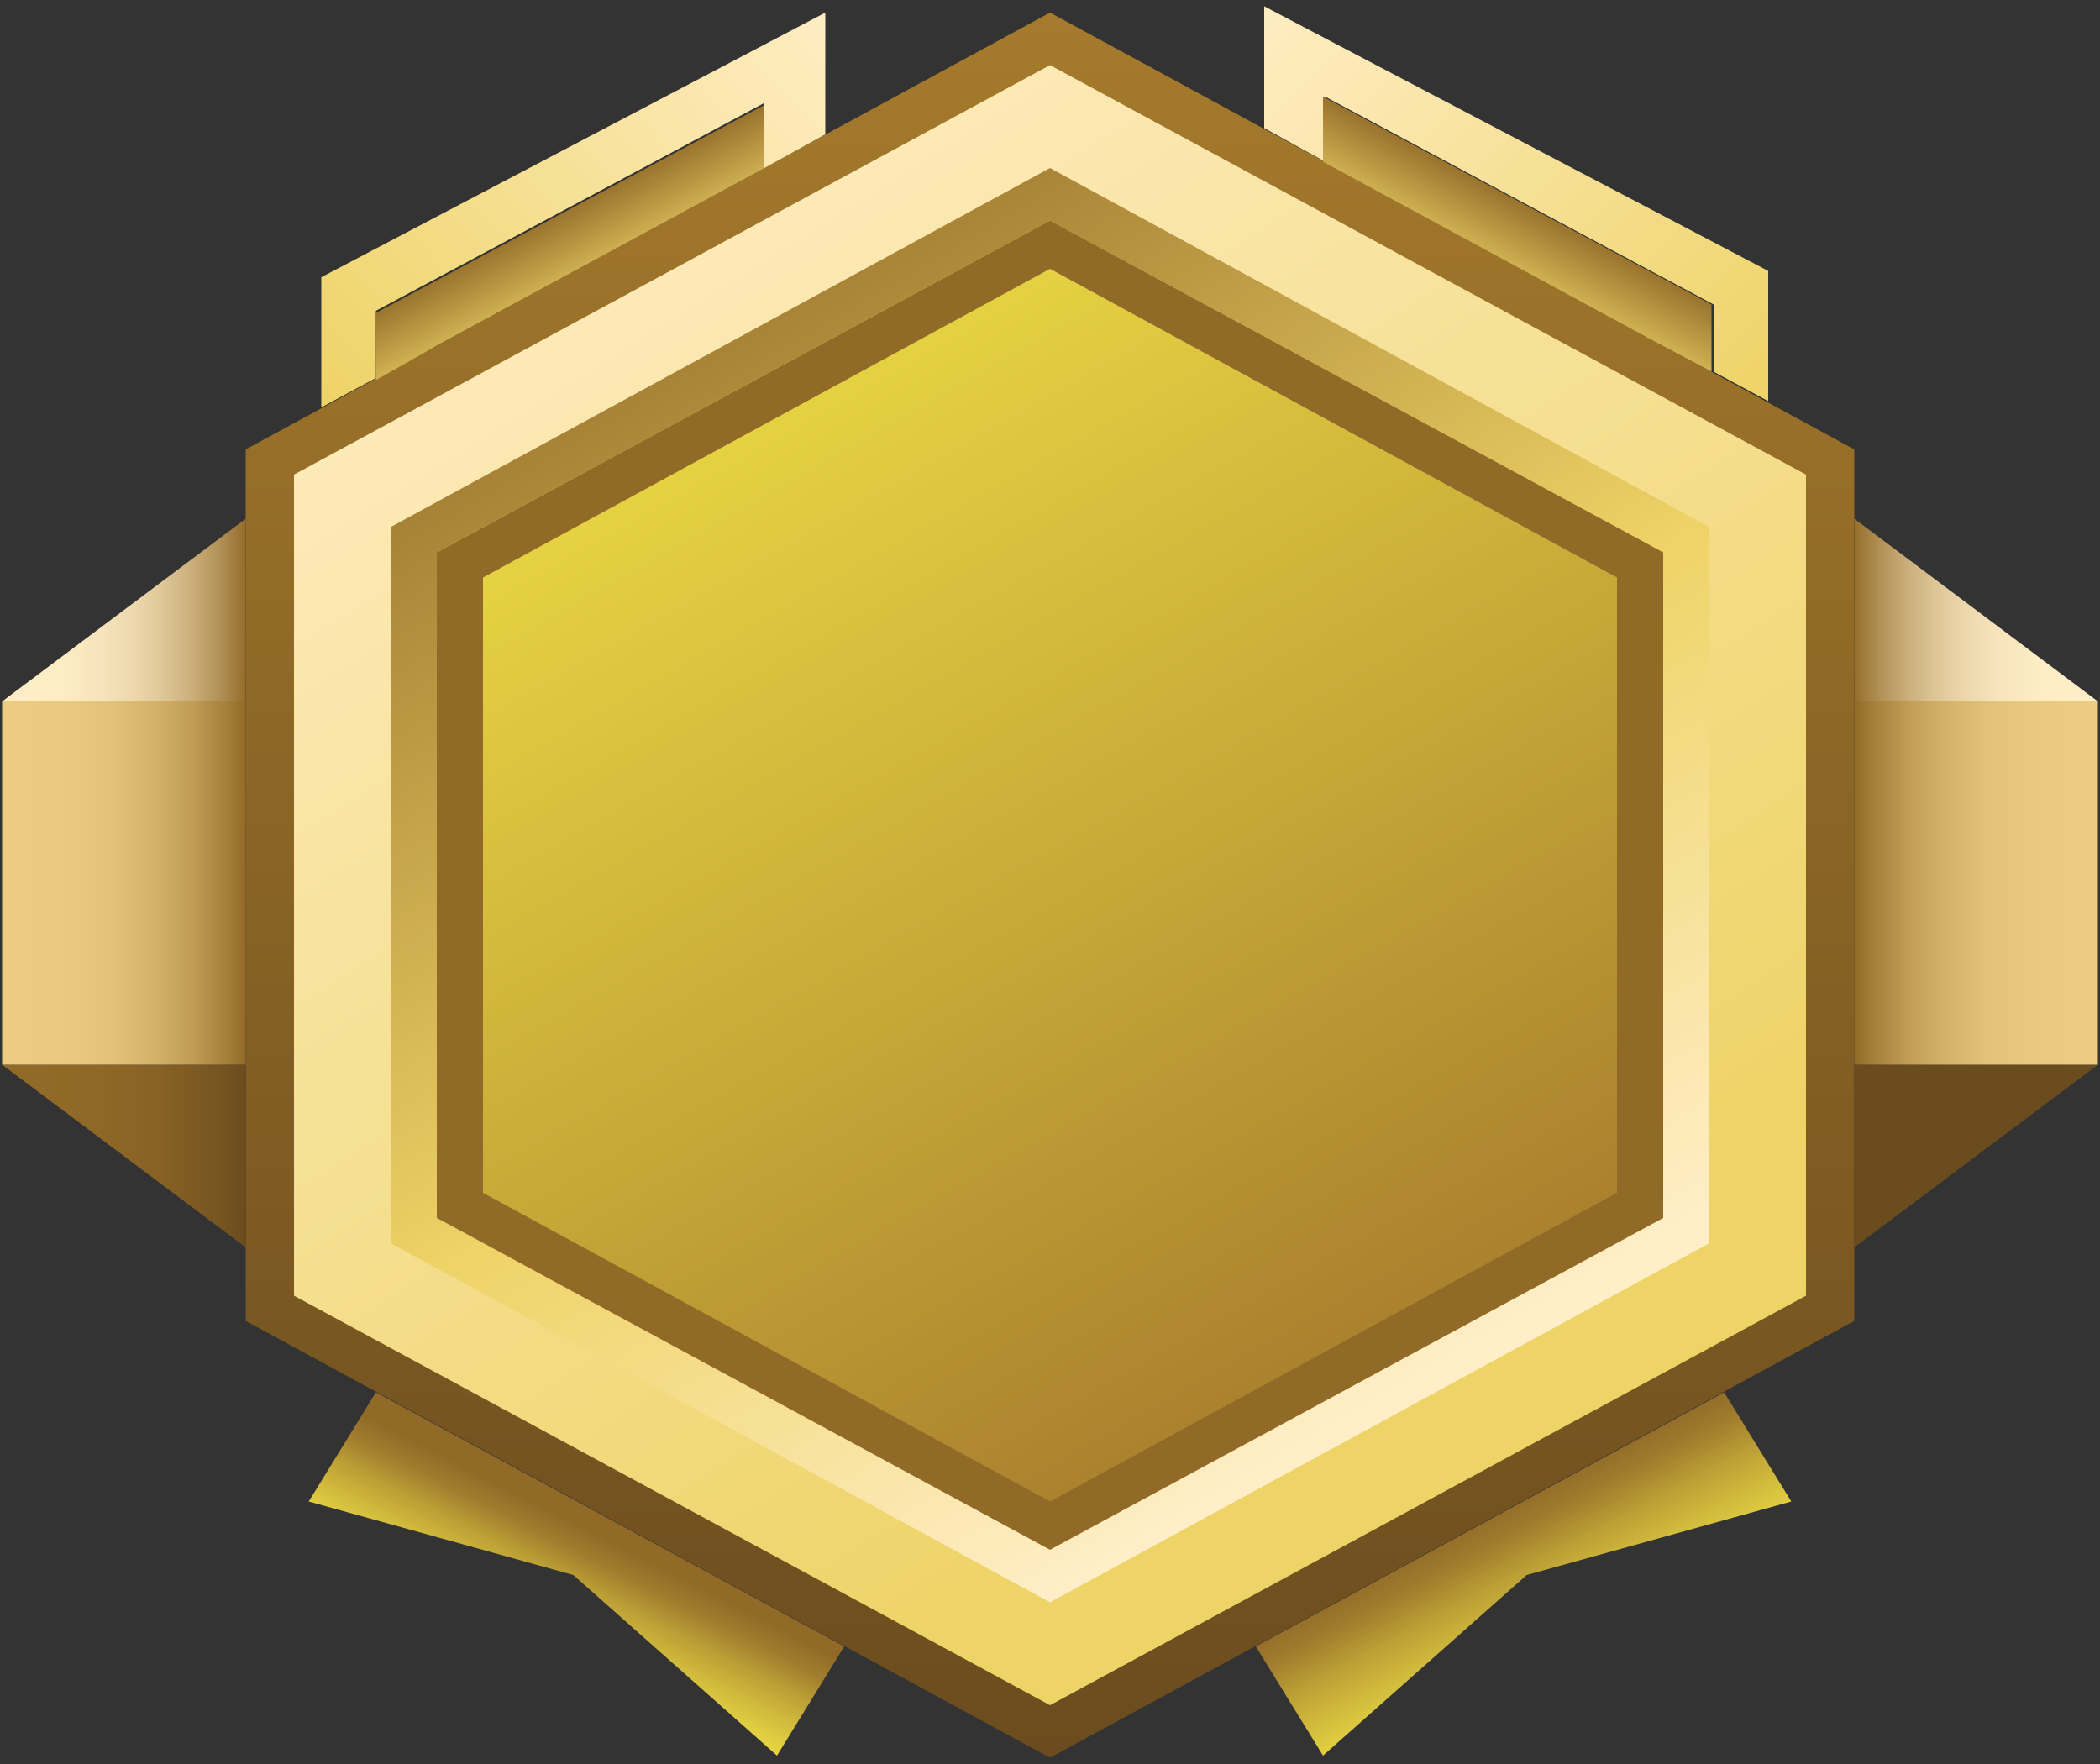 <?xml version="1.0" encoding="utf-8"?>
<!-- Generator: Adobe Illustrator 25.0.1, SVG Export Plug-In . SVG Version: 6.00 Build 0)  -->
<svg version="1.1" id="Capa_1" xmlns="http://www.w3.org/2000/svg" xmlns:xlink="http://www.w3.org/1999/xlink" x="0px" y="0px"
	 viewBox="0 0 100 84" style="enable-background:new 0 0 100 84;" xml:space="preserve">
<rect x="0" y="0" width="100" height="84" fill="#333333" stroke="none"/>
<style type="text/css">
	.st0{fill:url(#SVGID_1_);}
	.st1{fill:url(#SVGID_2_);}
	.st2{fill:url(#SVGID_3_);}
	.st3{fill:#926A28;}
	.st4{fill:url(#SVGID_4_);}
	.st5{fill:url(#SVGID_5_);}
	.st6{fill:url(#SVGID_6_);}
	.st7{fill:url(#SVGID_7_);}
	.st8{fill:url(#SVGID_8_);}
	.st9{fill:url(#SVGID_9_);}
	.st10{fill:url(#SVGID_10_);}
	.st11{fill:url(#SVGID_11_);}
	.st12{fill:url(#SVGID_12_);}
	.st13{fill:url(#SVGID_13_);}
	.st14{fill:url(#SVGID_14_);}
	.st15{fill:url(#SVGID_15_);}
	.st16{fill:url(#SVGID_16_);}
	.st17{fill:url(#SVGID_17_);}
	.st18{fill:url(#SVGID_18_);}
</style>
<linearGradient id="SVGID_1_" gradientUnits="userSpaceOnUse" x1="65.244" y1="17.109" x2="29.578" y2="79.673" gradientTransform="matrix(1 0 0 -1 0 86)">
	<stop  offset="0" style="stop-color:#A57A2C"/>
	<stop  offset="1" style="stop-color:#F6E948"/>
</linearGradient>
<path class="st0" d="M17.3,24.4v35.4L50,77.6l32.7-17.7V24.4L50,6.7L17.3,24.4z"/>
<linearGradient id="SVGID_2_" gradientUnits="userSpaceOnUse" x1="49.999" y1="2.326" x2="49.999" y2="85.382" gradientTransform="matrix(1 0 0 -1 0 86)">
	<stop  offset="0" style="stop-color:#6B4C1E"/>
	<stop  offset="1" style="stop-color:#A57A2C"/>
</linearGradient>
<path class="st1" d="M50,83.7L11.7,62.9V21.4L50,0.6l38.3,20.8v41.5L50,83.7z M17.9,59.6L50,77l32.1-17.4V24.7L50,7.3L17.9,24.7
	V59.6z"/>
<linearGradient id="SVGID_3_" gradientUnits="userSpaceOnUse" x1="66.715" y1="17.267" x2="24.365" y2="84.62" gradientTransform="matrix(1 0 0 -1 0 86)">
	<stop  offset="3.000000e-02" style="stop-color:#EED366"/>
	<stop  offset="1" style="stop-color:#FFEEC7"/>
</linearGradient>
<path class="st2" d="M50,81.2L14,61.7V22.6L50,3.1l36,19.5v39.1L50,81.2z M19.8,58.5L50,75l30.2-16.4V25.7L50,9.3L19.8,25.7V58.5z"
	/>
<path class="st3" d="M50,73.8L20.8,58V26.3L50,10.5l29.2,15.8V58L50,73.8z M23,56.8l27,14.7l27-14.7V27.5L50,12.8L23,27.5V56.8z"/>
<linearGradient id="SVGID_4_" gradientUnits="userSpaceOnUse" x1="64.924" y1="18.545" x2="29.677" y2="78.307" gradientTransform="matrix(1 0 0 -1 0 86)">
	<stop  offset="0" style="stop-color:#FFEEC7"/>
	<stop  offset="0.41" style="stop-color:#EED366"/>
	<stop  offset="1" style="stop-color:#926A28"/>
</linearGradient>
<path class="st4" d="M50,76.3L18.6,59.2V25.1L50,8l31.4,17.1v34.1L50,76.3z M20.8,58L50,73.8L79.2,58V26.3L50,10.5L20.8,26.3V58z"/>
<linearGradient id="SVGID_5_" gradientUnits="userSpaceOnUse" x1="28.435" y1="12.9" x2="24.018" y2="4.268" gradientTransform="matrix(1 0 0 -1 0 86)">
	<stop  offset="0" style="stop-color:#926A28"/>
	<stop  offset="0.12" style="stop-color:#A17D2D"/>
	<stop  offset="0.25" style="stop-color:#BB9E35"/>
	<stop  offset="0.385" style="stop-color:#D0B93C"/>
	<stop  offset="0.505" style="stop-color:#E1CF41"/>
	<stop  offset="0.635" style="stop-color:#EDDD45"/>
	<stop  offset="0.833" style="stop-color:#F4E647"/>
	<stop  offset="1" style="stop-color:#F6E948"/>
</linearGradient>
<path class="st5" d="M17.9,66.3l-3.2,5.2L27.3,75l9.7,8.6l3.2-5.2L17.9,66.3z"/>
<linearGradient id="SVGID_6_" gradientUnits="userSpaceOnUse" x1="70.945" y1="14.001" x2="76.896" y2="2.878" gradientTransform="matrix(1 0 0 -1 0 86)">
	<stop  offset="0" style="stop-color:#926A28"/>
	<stop  offset="0.12" style="stop-color:#A17D2D"/>
	<stop  offset="0.25" style="stop-color:#BB9E35"/>
	<stop  offset="0.385" style="stop-color:#D0B93C"/>
	<stop  offset="0.505" style="stop-color:#E1CF41"/>
	<stop  offset="0.635" style="stop-color:#EDDD45"/>
	<stop  offset="0.833" style="stop-color:#F4E647"/>
	<stop  offset="1" style="stop-color:#F6E948"/>
</linearGradient>
<path class="st6" d="M82.1,66.3l3.2,5.2L72.7,75l-9.7,8.6l-3.2-5.2L82.1,66.3z"/>
<linearGradient id="SVGID_7_" gradientUnits="userSpaceOnUse" x1="0.117" y1="56.961" x2="11.723" y2="56.961" gradientTransform="matrix(1 0 0 -1 0 86)">
	<stop  offset="0" style="stop-color:#FFEEC7"/>
	<stop  offset="0.24" style="stop-color:#FDECC4"/>
	<stop  offset="0.4" style="stop-color:#F7E4BC"/>
	<stop  offset="0.54" style="stop-color:#EDD8AD"/>
	<stop  offset="0.66" style="stop-color:#DEC697"/>
	<stop  offset="0.77" style="stop-color:#CCB07C"/>
	<stop  offset="0.88" style="stop-color:#B4945A"/>
	<stop  offset="0.98" style="stop-color:#9A7333"/>
	<stop  offset="1" style="stop-color:#926A28"/>
</linearGradient>
<path class="st7" d="M0.1,33.4h11.6v-8.7L0.1,33.4z"/>
<linearGradient id="SVGID_8_" gradientUnits="userSpaceOnUse" x1="99.862" y1="56.961" x2="88.255" y2="56.961" gradientTransform="matrix(1 0 0 -1 0 86)">
	<stop  offset="0" style="stop-color:#FFEEC7"/>
	<stop  offset="0.24" style="stop-color:#FDECC4"/>
	<stop  offset="0.4" style="stop-color:#F7E4BC"/>
	<stop  offset="0.54" style="stop-color:#EDD8AD"/>
	<stop  offset="0.66" style="stop-color:#DEC697"/>
	<stop  offset="0.77" style="stop-color:#CCB07C"/>
	<stop  offset="0.88" style="stop-color:#B4945A"/>
	<stop  offset="0.98" style="stop-color:#9A7333"/>
	<stop  offset="1" style="stop-color:#926A28"/>
</linearGradient>
<path class="st8" d="M99.9,33.4H88.3v-8.7L99.9,33.4z"/>
<linearGradient id="SVGID_9_" gradientUnits="userSpaceOnUse" x1="0.117" y1="30.987" x2="11.723" y2="30.987" gradientTransform="matrix(1 0 0 -1 0 86)">
	<stop  offset="0" style="stop-color:#926A28"/>
	<stop  offset="0.39" style="stop-color:#8F6827"/>
	<stop  offset="0.65" style="stop-color:#876125"/>
	<stop  offset="0.87" style="stop-color:#785621"/>
	<stop  offset="1" style="stop-color:#6B4C1E"/>
</linearGradient>
<path class="st9" d="M0.1,50.7l11.6,8.7v-8.7H0.1z"/>
<linearGradient id="SVGID_10_" gradientUnits="userSpaceOnUse" x1="0.117" y1="43.975" x2="11.723" y2="43.975" gradientTransform="matrix(1 0 0 -1 0 86)">
	<stop  offset="0" style="stop-color:#EBCC80"/>
	<stop  offset="0.29" style="stop-color:#E9C97E"/>
	<stop  offset="0.47" style="stop-color:#E1C176"/>
	<stop  offset="0.63" style="stop-color:#D3B268"/>
	<stop  offset="0.78" style="stop-color:#C09C55"/>
	<stop  offset="0.91" style="stop-color:#A7813D"/>
	<stop  offset="1" style="stop-color:#926A28"/>
</linearGradient>
<path class="st10" d="M11.7,33.4H0.1v17.3h11.6V33.4z"/>
<linearGradient id="SVGID_11_" gradientUnits="userSpaceOnUse" x1="14751.3" y1="30.987" x2="14395.6" y2="30.987" gradientTransform="matrix(1 0 0 -1 0 86)">
	<stop  offset="0" style="stop-color:#926A28"/>
	<stop  offset="0.39" style="stop-color:#8F6827"/>
	<stop  offset="0.65" style="stop-color:#876125"/>
	<stop  offset="0.87" style="stop-color:#785621"/>
	<stop  offset="1" style="stop-color:#6B4C1E"/>
</linearGradient>
<path class="st11" d="M99.9,50.7l-11.6,8.7v-8.7H99.9z"/>
<linearGradient id="SVGID_12_" gradientUnits="userSpaceOnUse" x1="99.883" y1="43.972" x2="88.277" y2="43.972" gradientTransform="matrix(1 0 0 -1 0 86)">
	<stop  offset="0" style="stop-color:#EBCC80"/>
	<stop  offset="0.29" style="stop-color:#E9C97E"/>
	<stop  offset="0.47" style="stop-color:#E1C176"/>
	<stop  offset="0.63" style="stop-color:#D3B268"/>
	<stop  offset="0.78" style="stop-color:#C09C55"/>
	<stop  offset="0.91" style="stop-color:#A7813D"/>
	<stop  offset="1" style="stop-color:#926A28"/>
</linearGradient>
<path class="st12" d="M88.3,50.7h11.6V33.4H88.3V50.7z"/>
<linearGradient id="SVGID_13_" gradientUnits="userSpaceOnUse" x1="16.274" y1="65.546" x2="38.881" y2="87.354" gradientTransform="matrix(1 0 0 -1 0 86)">
	<stop  offset="0" style="stop-color:#EED366"/>
	<stop  offset="1" style="stop-color:#FFEEC7"/>
</linearGradient>
<path class="st13" d="M17.9,14.8l18.5-9.9V8l2.9-1.6V0.6l-24,12.6v6.2l2.6-1.4V14.8z"/>
<linearGradient id="SVGID_14_" gradientUnits="userSpaceOnUse" x1="73.847" y1="-183.424" x2="72.466" y2="-176.252" gradientTransform="matrix(1 0 0 -1 0 86)">
	<stop  offset="3.000000e-02" style="stop-color:#EED366"/>
	<stop  offset="1" style="stop-color:#FFEEC7"/>
</linearGradient>
<path class="st14" d="M20.8,16.4L20.8,16.4L20.8,16.4l7.8-4.2L20.8,16.4z"/>
<linearGradient id="SVGID_15_" gradientUnits="userSpaceOnUse" x1="28.526" y1="71.86" x2="26.274" y2="76.084" gradientTransform="matrix(1 0 0 -1 0 86)">
	<stop  offset="0" style="stop-color:#EED366"/>
	<stop  offset="1" style="stop-color:#926A28"/>
</linearGradient>
<path class="st15" d="M17.9,18.1v-3.2l18.5-9.9V8l-15.5,8.4L17.9,18.1z"/>
<linearGradient id="SVGID_16_" gradientUnits="userSpaceOnUse" x1="75.49" y1="75.99" x2="76.874" y2="83.163" gradientTransform="matrix(1 0 0 -1 0 86)">
	<stop  offset="3.000000e-02" style="stop-color:#EED366"/>
	<stop  offset="1" style="stop-color:#FFEEC7"/>
</linearGradient>
<path class="st16" d="M78.6,16.1L78.6,16.1L78.6,16.1l-7.8-4.2L78.6,16.1z"/>
<linearGradient id="SVGID_17_" gradientUnits="userSpaceOnUse" x1="83.169" y1="65.862" x2="60.563" y2="87.671" gradientTransform="matrix(1 0 0 -1 0 86)">
	<stop  offset="0" style="stop-color:#EED366"/>
	<stop  offset="1" style="stop-color:#FFEEC7"/>
</linearGradient>
<path class="st17" d="M81.6,14.5L63.1,4.6v3.1l-2.9-1.6V0.3l24,12.6v6.2l-2.6-1.4V14.5z"/>
<linearGradient id="SVGID_18_" gradientUnits="userSpaceOnUse" x1="70.861" y1="72.209" x2="73.112" y2="76.433" gradientTransform="matrix(1 0 0 -1 0 86)">
	<stop  offset="0" style="stop-color:#EED366"/>
	<stop  offset="1" style="stop-color:#926A28"/>
</linearGradient>
<path class="st18" d="M81.5,17.7v-3.2L63,4.6v3.1l15.5,8.4L81.5,17.7z"/>
</svg>
